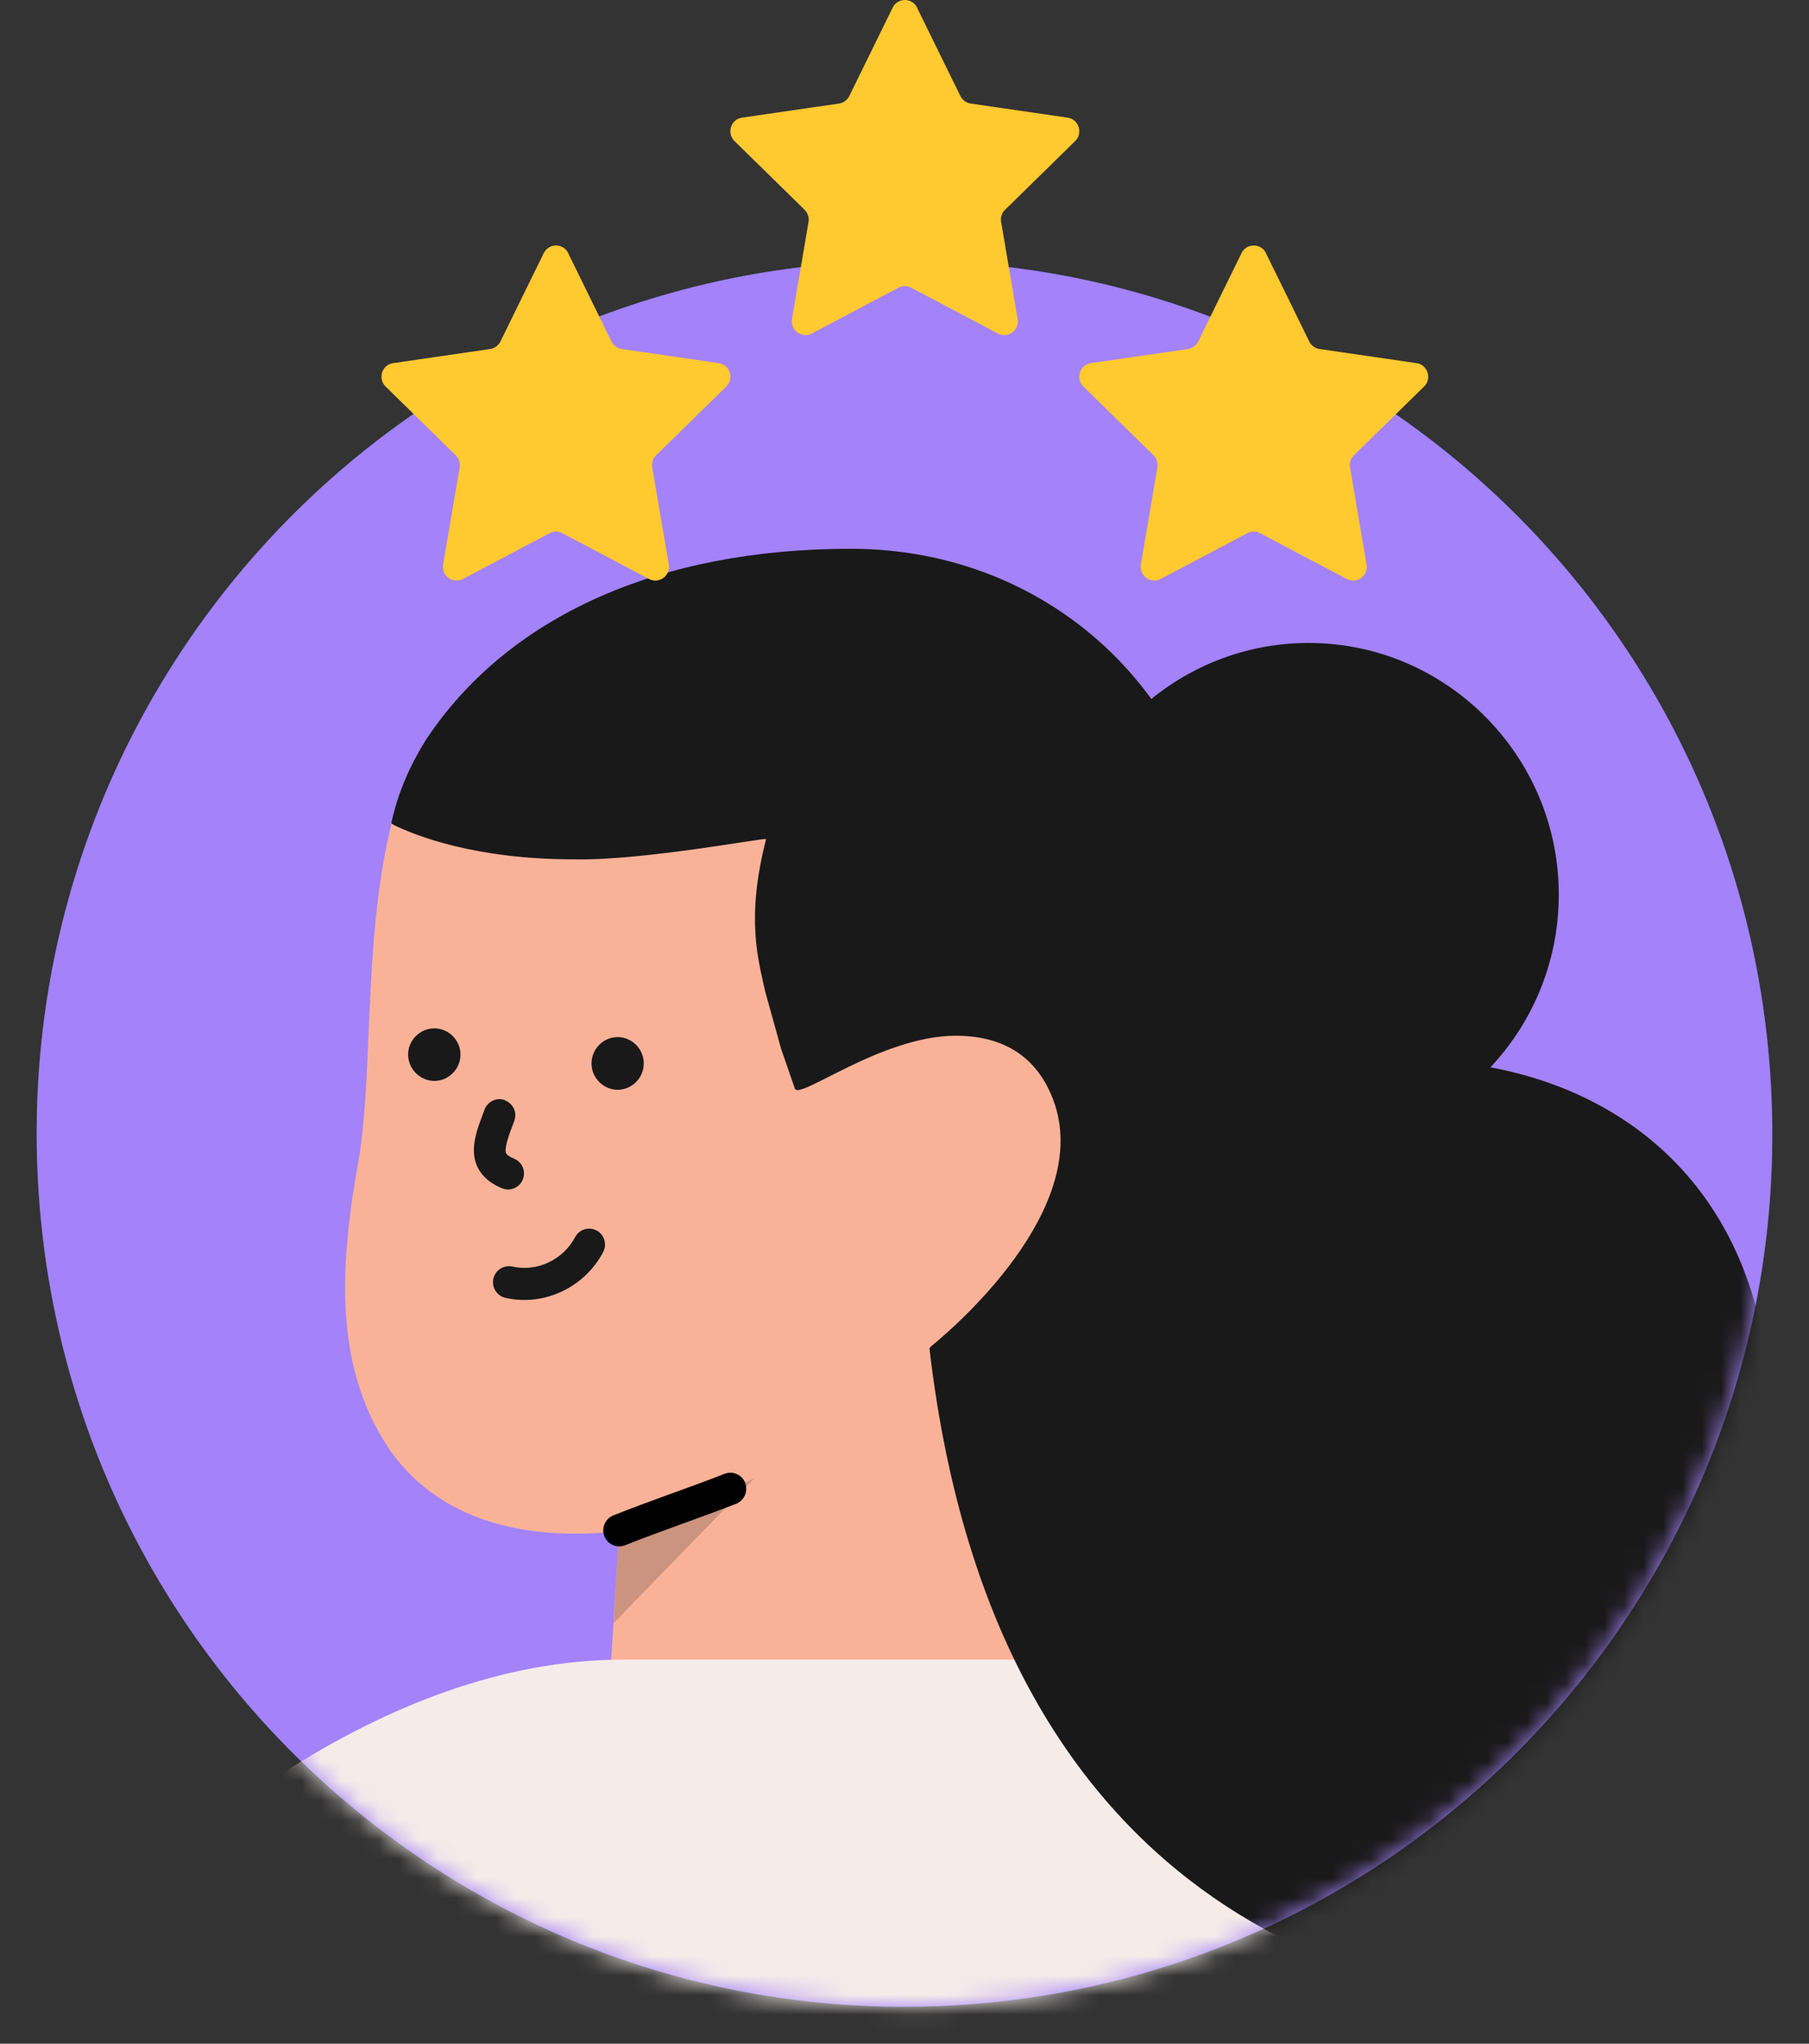 <svg width="93" height="105" viewBox="0 0 93 105" fill="none" xmlns="http://www.w3.org/2000/svg">
<rect x="0" y="0" width="93" height="105" fill="#333333" stroke="none"/>
<g clip-path="url(#clip0_2524_6142)">
<path d="M48.43 103.059C73.046 101.988 92.136 81.059 91.07 56.315C90.004 31.57 69.185 12.38 44.57 13.451C19.954 14.523 0.864 35.451 1.93 60.196C2.996 84.941 23.815 104.131 48.43 103.059Z" fill="#2B68A5"/>
<path d="M48.43 103.059C73.046 101.988 92.136 81.059 91.07 56.315C90.004 31.57 69.185 12.38 44.57 13.451C19.954 14.523 0.864 35.451 1.93 60.196C2.996 84.94 23.815 104.131 48.43 103.059Z" fill="#A382FA"/>
<mask id="mask0_2524_6142" style="mask-type:luminance" maskUnits="userSpaceOnUse" x="1" y="13" width="91" height="91">
<path d="M48.43 103.059C73.046 101.988 92.136 81.059 91.07 56.315C90.004 31.57 69.185 12.38 44.57 13.451C19.954 14.523 0.864 35.451 1.93 60.196C2.996 84.94 23.815 104.131 48.43 103.059Z" fill="white"/>
</mask>
<g mask="url(#mask0_2524_6142)">
<path d="M60.962 86.448V86.643C61.005 84.002 61.123 82.069 61.247 79.856C61.328 78.583 61.371 77.23 61.452 75.758L61.618 72.884C62.108 63.162 61.085 54.301 60.962 49.381C60.881 44.704 58.921 40.238 55.453 36.834C51.905 33.391 47.172 31.502 42.072 31.502C32.159 31.502 26.08 31.707 21.88 38.068C19.392 41.84 19.145 48.444 18.94 53.283C18.859 55.416 18.735 57.836 18.45 59.519C17.508 64.726 17.061 70.139 20.038 74.491C22.526 78.058 26.57 78.795 29.548 78.795C30.447 78.795 31.179 78.751 31.831 78.632L31.292 87.369L60.962 86.779V86.454V86.448Z" fill="#F9B298"/>
<path opacity="0.2" d="M38.809 75.926C36.725 77.035 31.912 78.627 31.831 78.627L31.551 83.385L38.809 75.926Z" fill="#191919"/>
<path d="M22.327 55.535C23.065 55.535 23.673 54.924 23.673 54.182C23.673 53.441 23.065 52.834 22.327 52.834C21.589 52.834 20.981 53.446 20.981 54.182C20.981 54.918 21.595 55.535 22.327 55.535Z" fill="#191919"/>
<path d="M31.75 55.99C32.488 55.99 33.096 55.378 33.096 54.637C33.096 53.895 32.488 53.283 31.75 53.283C31.012 53.283 30.409 53.901 30.409 54.637C30.409 55.373 31.018 55.99 31.75 55.99Z" fill="#191919"/>
<path d="M67.272 58.897C74.364 58.897 80.136 53.094 80.136 45.965C80.136 38.836 74.364 33.034 67.272 33.034C60.181 33.034 54.408 38.836 54.408 45.965C54.408 53.094 60.181 58.897 67.272 58.897Z" fill="#191919"/>
<path fill-rule="evenodd" clip-rule="evenodd" d="M38.309 76.196C38.47 76.619 38.26 77.095 37.84 77.263C36.903 77.625 35.993 77.956 35.115 78.275C35.045 78.302 34.975 78.324 34.905 78.351C33.958 78.697 33.042 79.027 32.138 79.39C31.718 79.558 31.238 79.352 31.072 78.93C30.905 78.508 31.109 78.031 31.529 77.858C32.461 77.485 33.403 77.144 34.351 76.797C34.421 76.77 34.491 76.749 34.561 76.721C35.444 76.402 36.338 76.077 37.253 75.72C37.673 75.558 38.152 75.769 38.314 76.191L38.309 76.196Z" fill="black"/>
<path fill-rule="evenodd" clip-rule="evenodd" d="M30.668 63.216C31.066 63.427 31.222 63.925 31.007 64.331C30.065 66.128 27.986 67.135 25.983 66.68C25.542 66.583 25.267 66.139 25.364 65.695C25.466 65.251 25.902 64.975 26.344 65.073C27.609 65.36 28.955 64.721 29.564 63.563C29.774 63.162 30.269 63.005 30.668 63.222V63.216Z" fill="#191919"/>
<path fill-rule="evenodd" clip-rule="evenodd" d="M25.967 56.537C26.387 56.699 26.602 57.175 26.435 57.598C26.435 57.608 26.43 57.619 26.425 57.63C26.295 57.971 26.182 58.258 26.107 58.518C26.026 58.788 25.994 58.972 25.994 59.097C25.994 59.205 26.015 59.254 26.042 59.286C26.075 59.33 26.172 59.427 26.43 59.53C26.85 59.703 27.049 60.185 26.877 60.602C26.705 61.024 26.225 61.224 25.811 61.051C25.375 60.872 25.003 60.623 24.739 60.272C24.465 59.909 24.362 59.503 24.362 59.108C24.362 58.734 24.443 58.366 24.545 58.031C24.642 57.717 24.772 57.381 24.89 57.056C24.895 57.035 24.906 57.018 24.912 57.002C25.073 56.58 25.547 56.364 25.967 56.526V56.537Z" fill="#191919"/>
<path d="M-18.51 108.403L-18.386 108.566C-15.161 114.06 -12.915 118.444 -12.145 120.09C-11.941 119.716 -6.879 111.229 0.95 102.779C8.295 94.822 19.64 85.312 31.955 85.268H75.484C84.869 87.564 91.271 102.492 91.314 102.611C91.358 102.693 97.27 114.136 101.228 127.219C107.878 149.076 104.205 158.635 99.924 162.819C95.52 167.123 88.541 169.299 79.156 169.299C72.302 169.299 63.858 168.027 54.715 165.65L54.312 165.526L55.857 147.809L20.082 147.766L18.332 132.426C15.559 136.366 10.987 142.023 5.274 146.7C-1.166 151.95 -7.45 154.613 -13.411 154.613H-13.739C-21.773 154.494 -33.28 148.708 -42.417 121.806L-42.579 121.226L-18.51 108.392V108.403Z" fill="#F5EBE9"/>
<path d="M102.412 131.332C111.426 129.979 117.958 125.876 122.4 119.11C127.666 111.066 128.317 100.901 126.648 94.422C124.161 84.825 119.142 77.772 111.798 73.506C105.11 69.609 98.131 69.035 94.578 69.035C92.704 69.035 91.314 69.198 90.744 69.284C88.908 58.377 80.222 54.48 72.711 54.48C68.635 54.48 64.715 55.627 62.512 57.435C62.636 53.083 62.674 48.948 62.636 46.074C62.555 41.397 60.601 36.931 57.128 33.526C53.579 30.078 48.846 28.195 43.747 28.195C33.834 28.195 26.08 31.68 21.88 38.035C21.062 39.351 20.453 40.742 20.125 42.257V42.301L20.168 42.344C20.168 42.344 20.211 42.344 20.248 42.387C21.347 42.923 24.411 44.152 29.51 44.152C33.069 44.228 39.493 42.993 39.385 43.113C38.319 47.243 39.008 49.37 39.321 50.875L40.15 53.868L40.861 55.92C41.038 56.575 45.303 53.213 49.137 53.213C51.382 53.213 53.014 54.117 53.913 55.963C56.648 61.538 49.385 67.936 47.871 69.17L47.828 69.214L47.785 69.257V69.3C51.253 98.99 71.451 103.423 83.2 103.423C87.152 103.423 90.135 102.888 91.196 102.682C91.686 103.461 102.418 131.354 102.418 131.354L102.412 131.332Z" fill="#191919"/>
</g>
<path d="M47.145 0.394L49.374 4.935C49.476 5.141 49.675 5.287 49.902 5.32L54.888 6.045C55.464 6.131 55.69 6.841 55.275 7.247L51.668 10.781C51.501 10.944 51.425 11.176 51.468 11.404L52.319 16.394C52.416 16.968 51.819 17.407 51.301 17.136L46.843 14.781C46.639 14.673 46.396 14.673 46.192 14.781L41.733 17.136C41.216 17.407 40.618 16.968 40.715 16.394L41.566 11.404C41.604 11.176 41.529 10.944 41.367 10.781L37.759 7.247C37.345 6.841 37.571 6.126 38.147 6.045L43.133 5.32C43.359 5.287 43.559 5.141 43.661 4.935L45.89 0.394C46.148 -0.131 46.892 -0.131 47.15 0.394H47.145Z" fill="#FFC930"/>
<path d="M29.209 13.006L31.438 17.547C31.54 17.753 31.739 17.899 31.965 17.932L36.952 18.657C37.528 18.744 37.754 19.453 37.339 19.859L33.732 23.393C33.565 23.556 33.489 23.788 33.532 24.016L34.383 29.006C34.48 29.58 33.882 30.019 33.365 29.748L28.907 27.393C28.702 27.285 28.46 27.285 28.256 27.393L23.797 29.748C23.28 30.019 22.682 29.58 22.779 29.006L23.63 24.016C23.668 23.788 23.592 23.556 23.431 23.393L19.823 19.859C19.409 19.453 19.635 18.738 20.211 18.657L25.197 17.932C25.423 17.899 25.622 17.753 25.725 17.547L27.954 13.006C28.212 12.481 28.956 12.481 29.214 13.006H29.209Z" fill="#FFC930"/>
<path d="M65.081 13.006L67.31 17.547C67.412 17.753 67.612 17.899 67.838 17.932L72.824 18.657C73.4 18.744 73.626 19.453 73.212 19.859L69.604 23.393C69.437 23.556 69.362 23.788 69.405 24.016L70.255 29.006C70.352 29.58 69.755 30.019 69.238 29.748L64.779 27.393C64.575 27.285 64.332 27.285 64.128 27.393L59.669 29.748C59.152 30.019 58.555 29.58 58.651 29.006L59.502 24.016C59.54 23.788 59.465 23.556 59.303 23.393L55.695 19.859C55.281 19.453 55.507 18.738 56.083 18.657L61.069 17.932C61.295 17.899 61.495 17.753 61.597 17.547L63.826 13.006C64.085 12.481 64.828 12.481 65.086 13.006H65.081Z" fill="#FFC930"/>
</g>
<defs>
<clipPath id="clip0_2524_6142">
<rect width="93" height="105" fill="white"/>
</clipPath>
</defs>
</svg>
